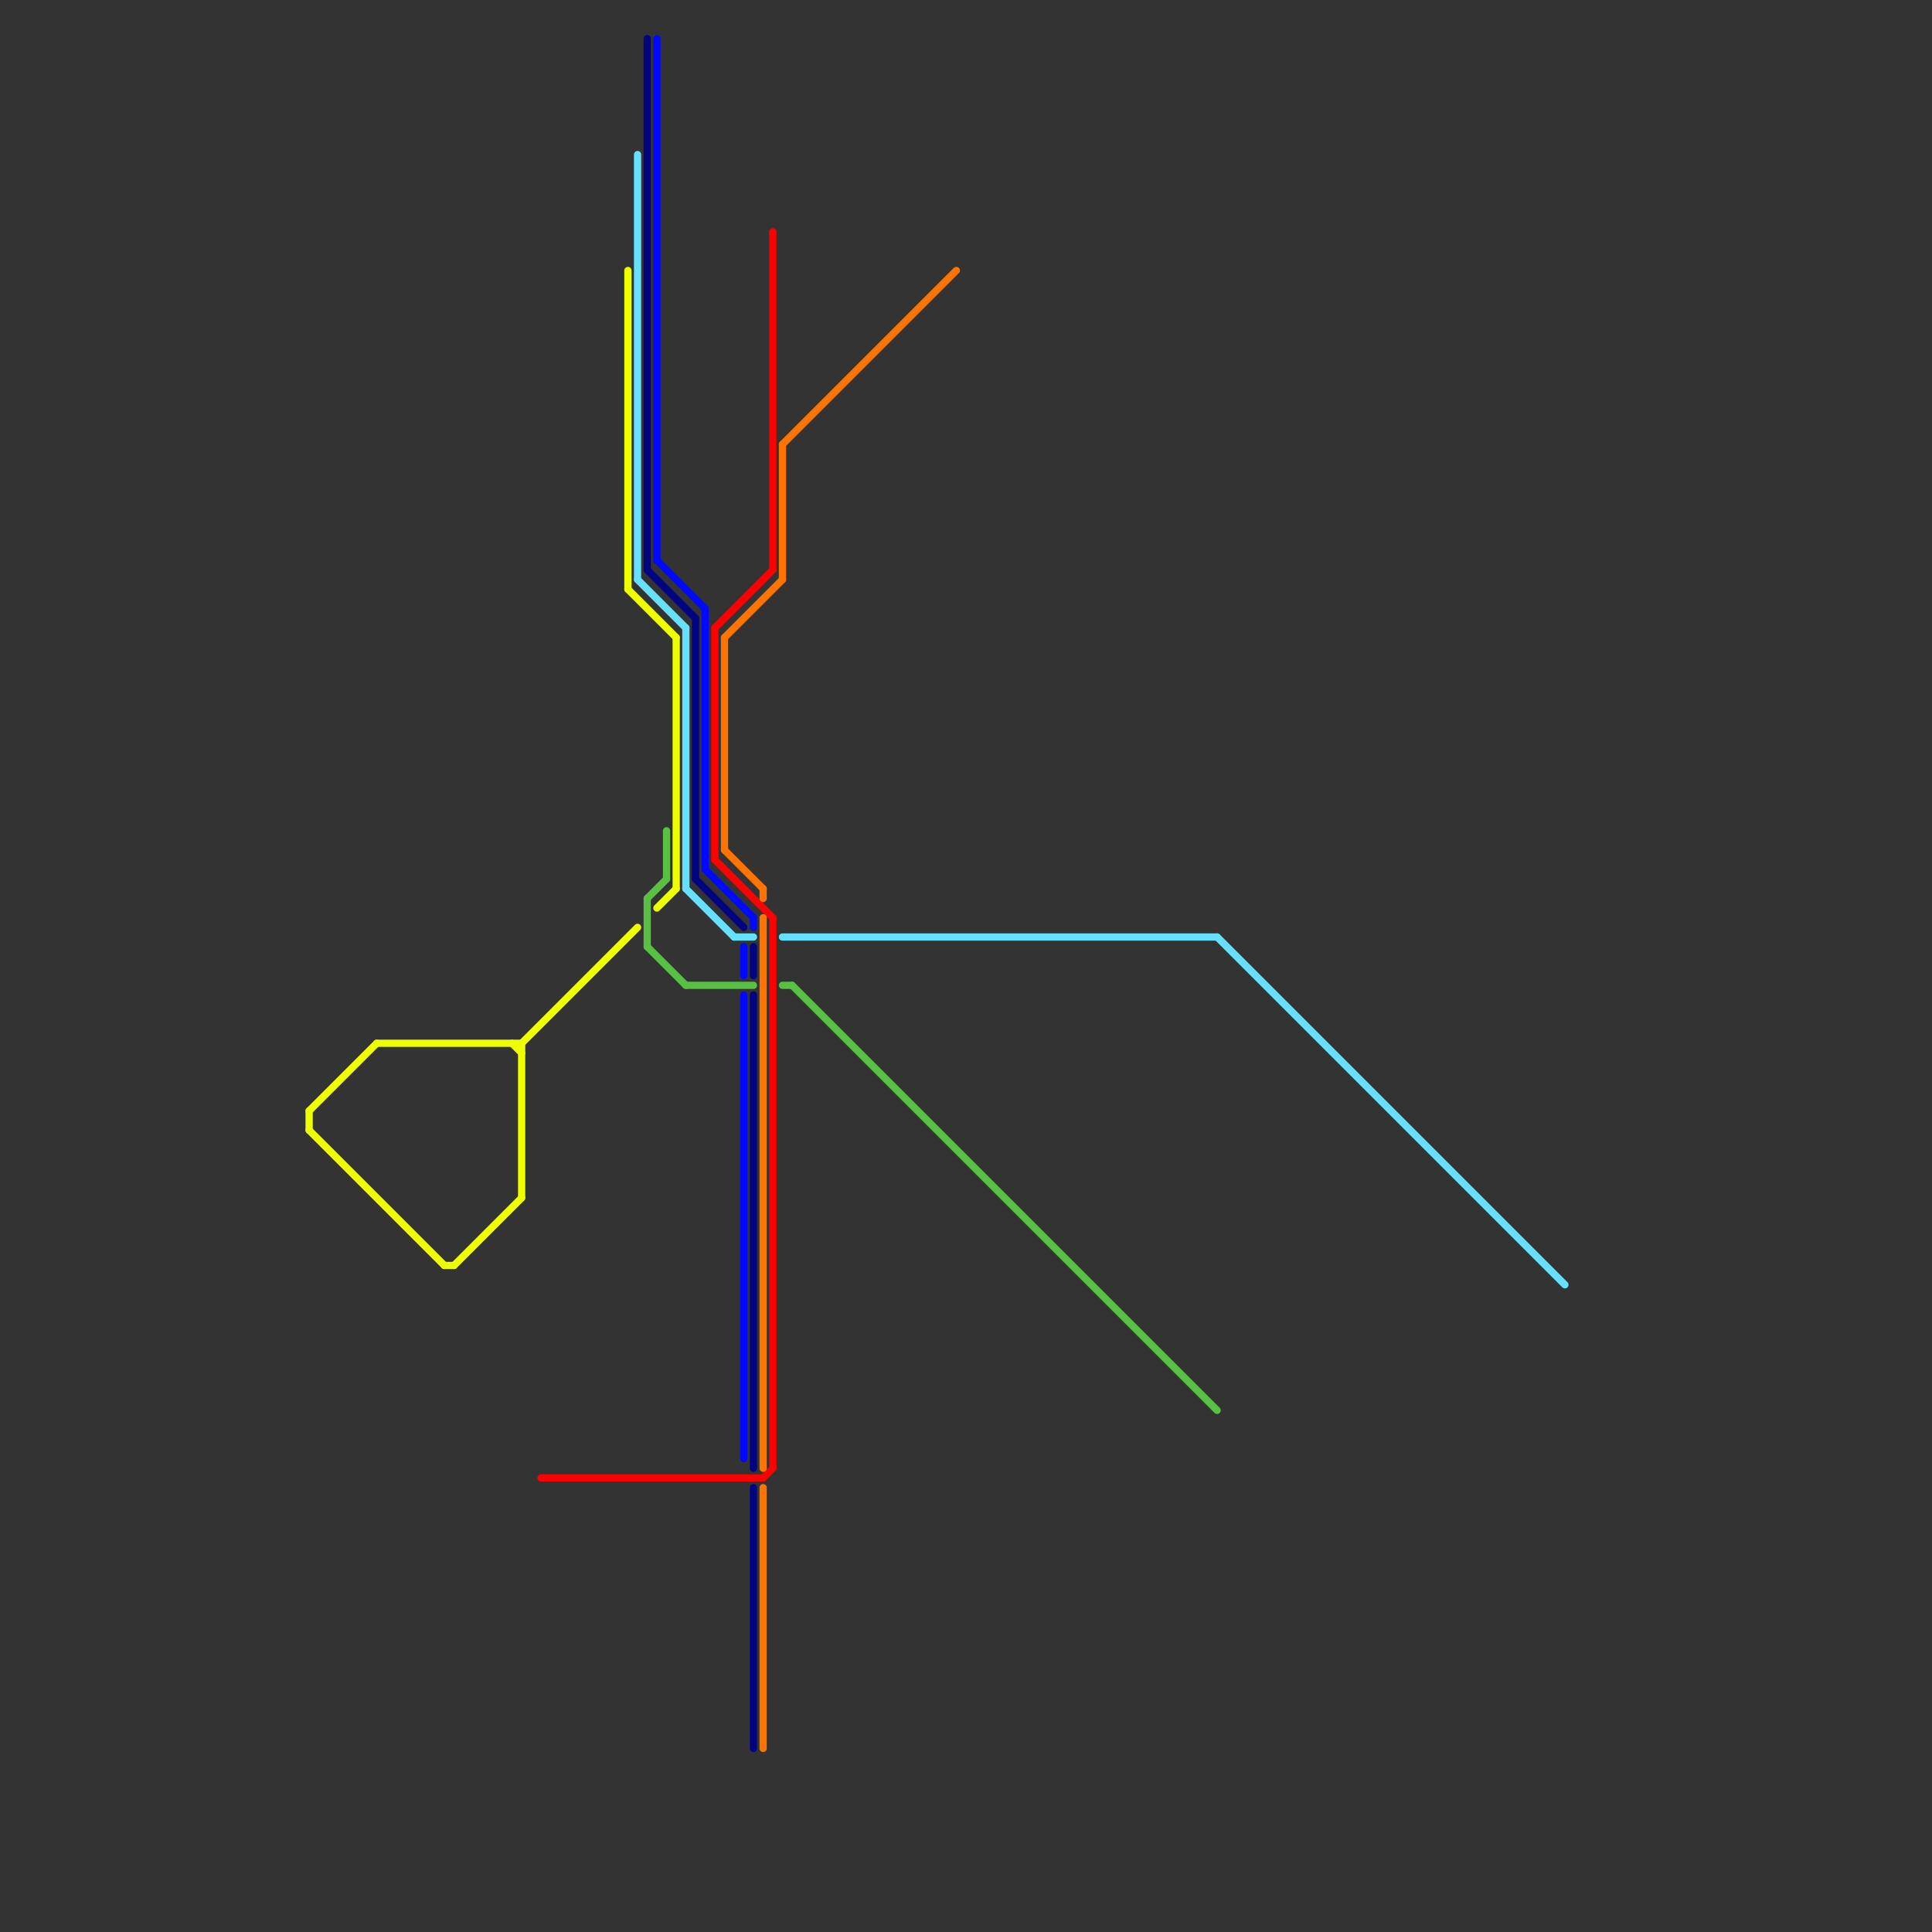 
<svg version="1.1" xmlns="http://www.w3.org/2000/svg" viewBox="0 0 200 200">
<rect x="0" y="0" width="200" height="200" fill="#333333" stroke="none"/>
<style>text { font: 1px Helvetica; font-weight: 600; white-space: pre; dominant-baseline: central; } line { stroke-width: 0.75; fill: none; stroke-linecap: round; stroke-linejoin: round; } .c0 { stroke: #58c144 } .c1 { stroke: #66e0ff } .c2 { stroke: #eeff00 } .c3 { stroke: #ff0000 } .c4 { stroke: #000480 } .c5 { stroke: #0008ff } .c6 { stroke: #ff7300 }</style><defs><g id="ct-xf"><circle r="0.5" fill="#fff" stroke="#000" stroke-width="0.2"/></g><g id="ct"><circle r="0.5" fill="#fff" stroke="#000" stroke-width="0.1"/></g></defs><line class="c0" x1="82" y1="102" x2="126" y2="146"/><line class="c0" x1="69" y1="86" x2="69" y2="91"/><line class="c0" x1="67" y1="93" x2="67" y2="98"/><line class="c0" x1="71" y1="102" x2="78" y2="102"/><line class="c0" x1="67" y1="93" x2="69" y2="91"/><line class="c0" x1="81" y1="102" x2="82" y2="102"/><line class="c0" x1="67" y1="98" x2="71" y2="102"/><line class="c1" x1="76" y1="97" x2="78" y2="97"/><line class="c1" x1="66" y1="16" x2="66" y2="60"/><line class="c1" x1="126" y1="97" x2="162" y2="133"/><line class="c1" x1="66" y1="60" x2="71" y2="65"/><line class="c1" x1="71" y1="92" x2="76" y2="97"/><line class="c1" x1="71" y1="65" x2="71" y2="92"/><line class="c1" x1="81" y1="97" x2="126" y2="97"/><line class="c2" x1="32" y1="117" x2="46" y2="131"/><line class="c2" x1="65" y1="28" x2="65" y2="61"/><line class="c2" x1="46" y1="131" x2="47" y2="131"/><line class="c2" x1="53" y1="108" x2="54" y2="109"/><line class="c2" x1="54" y1="108" x2="66" y2="96"/><line class="c2" x1="70" y1="66" x2="70" y2="92"/><line class="c2" x1="54" y1="108" x2="54" y2="124"/><line class="c2" x1="32" y1="115" x2="39" y2="108"/><line class="c2" x1="39" y1="108" x2="54" y2="108"/><line class="c2" x1="68" y1="94" x2="70" y2="92"/><line class="c2" x1="65" y1="61" x2="70" y2="66"/><line class="c2" x1="47" y1="131" x2="54" y2="124"/><line class="c2" x1="32" y1="115" x2="32" y2="117"/><line class="c3" x1="56" y1="153" x2="79" y2="153"/><line class="c3" x1="74" y1="65" x2="74" y2="89"/><line class="c3" x1="74" y1="89" x2="80" y2="95"/><line class="c3" x1="74" y1="65" x2="80" y2="59"/><line class="c3" x1="80" y1="95" x2="80" y2="152"/><line class="c3" x1="80" y1="24" x2="80" y2="59"/><line class="c3" x1="79" y1="153" x2="80" y2="152"/><line class="c4" x1="78" y1="98" x2="78" y2="101"/><line class="c4" x1="67" y1="4" x2="67" y2="59"/><line class="c4" x1="72" y1="64" x2="72" y2="91"/><line class="c4" x1="78" y1="103" x2="78" y2="152"/><line class="c4" x1="67" y1="59" x2="72" y2="64"/><line class="c4" x1="72" y1="91" x2="77" y2="96"/><line class="c4" x1="78" y1="154" x2="78" y2="181"/><line class="c5" x1="77" y1="98" x2="77" y2="101"/><line class="c5" x1="77" y1="103" x2="77" y2="151"/><line class="c5" x1="73" y1="90" x2="78" y2="95"/><line class="c5" x1="68" y1="58" x2="73" y2="63"/><line class="c5" x1="78" y1="95" x2="78" y2="96"/><line class="c5" x1="68" y1="4" x2="68" y2="58"/><line class="c5" x1="73" y1="63" x2="73" y2="90"/><line class="c6" x1="79" y1="95" x2="79" y2="152"/><line class="c6" x1="75" y1="88" x2="79" y2="92"/><line class="c6" x1="75" y1="66" x2="81" y2="60"/><line class="c6" x1="79" y1="92" x2="79" y2="93"/><line class="c6" x1="75" y1="66" x2="75" y2="88"/><line class="c6" x1="81" y1="46" x2="81" y2="60"/><line class="c6" x1="79" y1="154" x2="79" y2="181"/><line class="c6" x1="81" y1="46" x2="99" y2="28"/>
</svg>
